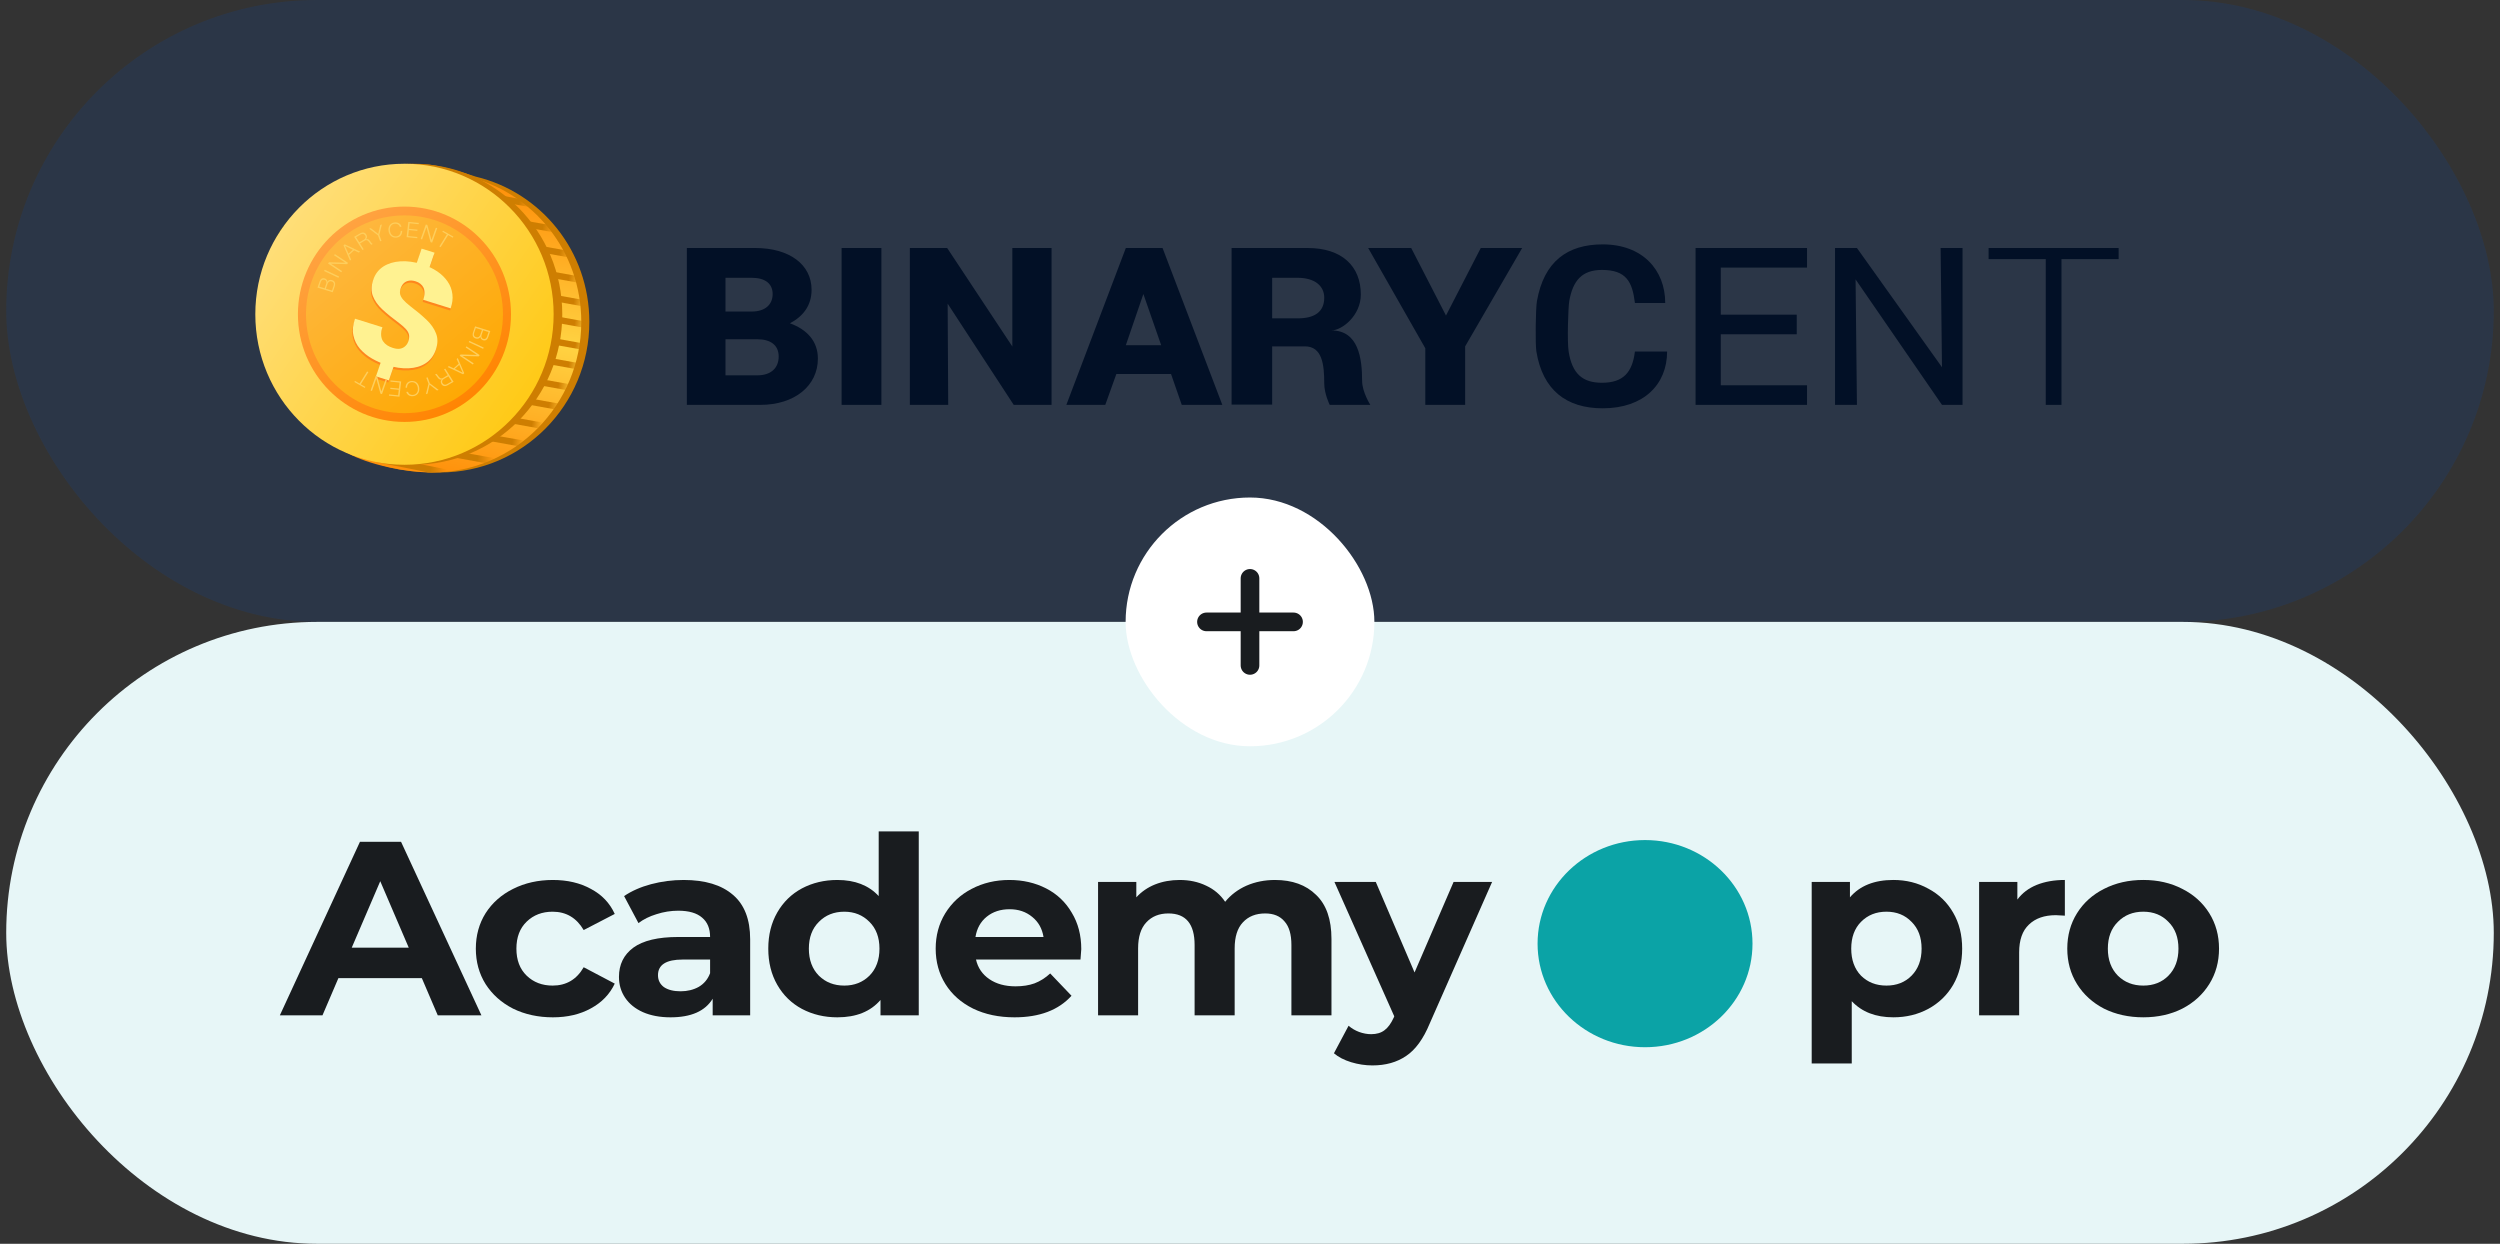 <svg width="201" height="100" viewBox="0 0 201 100" fill="none" xmlns="http://www.w3.org/2000/svg">
<rect x="0" y="0" width="201" height="100" fill="#333333" stroke="none"/>
<rect x="0.5" width="200" height="50" rx="25" fill="#004FBF" fill-opacity="0.15"/>
<g clip-path="url(#clip0_5775_241012)">
<path d="M65.758 28.831C65.758 27.444 64.898 26.498 63.51 25.993C64.59 25.425 65.251 24.543 65.251 23.302C65.251 21.263 63.465 19.939 60.711 19.939H55.223V32.552H61.129C63.884 32.552 65.758 31.018 65.758 28.831ZM60.446 22.335C61.504 22.335 62.121 22.798 62.121 23.639C62.121 24.5 61.504 25.047 60.446 25.047H58.33V22.335H60.446ZM60.887 27.276C61.967 27.276 62.606 27.759 62.606 28.663C62.606 29.609 61.967 30.177 60.887 30.177H58.33V27.276H60.887Z" fill="#021026"/>
<path d="M70.864 32.552V19.939H67.664V32.552H70.864Z" fill="#021026"/>
<path d="M76.236 32.552L76.192 24.416L81.503 32.552H84.545V19.939H81.392V27.86L76.152 19.939H73.152V32.552H76.236Z" fill="#021026"/>
<path d="M88.864 32.552L89.755 30.069H94.151L95.013 32.552H98.275L93.47 19.939H90.517L85.734 32.552H88.864ZM90.518 27.752L91.927 23.639L93.358 27.752H90.518Z" fill="#021026"/>
<path d="M110.175 32.552C110.175 32.552 109.514 31.52 109.514 30.616C109.514 28.803 109.219 26.566 107.044 26.566C107.889 26.566 109.41 25.382 109.41 23.679C109.41 21.408 107.902 19.939 105.124 19.939H99.019V32.531H102.281V27.848H104.915C106.312 27.848 106.469 29.324 106.469 30.821C106.469 31.676 106.909 32.552 106.909 32.552H110.175ZM104.331 22.335C105.676 22.335 106.469 22.966 106.469 23.933C106.469 25.089 105.676 25.596 104.331 25.596H102.281V22.335H104.331Z" fill="#021026"/>
<path d="M117.798 32.552V27.848L122.382 19.939H119.054L116.257 25.37L113.46 19.939H110L114.595 28.002V32.552H117.798Z" fill="#021026"/>
<path d="M145.285 32.552V30.976H138.35V26.876H144.457V25.299H138.35V21.515H145.285V19.939H136.324V32.552H145.285Z" fill="#021026"/>
<path d="M149.298 32.552L149.188 22.461L156.135 32.552H157.788V19.939H156.025L156.135 29.525L149.298 19.939H147.535V32.552H149.298Z" fill="#021026"/>
<path d="M165.743 32.552V20.832H170.338V19.939H159.883V20.832H164.478V32.552H165.743Z" fill="#021026"/>
<path d="M134.036 28.261H131.447C131.241 29.943 130.512 30.774 128.795 30.774C127.245 30.774 126.403 30.058 126.118 28.261C125.992 27.469 126.083 24.691 126.168 24.205C126.457 22.569 127.186 21.702 128.795 21.702C130.755 21.702 131.241 22.657 131.447 24.36H133.884C133.884 21.702 132.055 19.648 128.857 19.648C126.037 19.648 124.14 21.001 123.57 24.205C123.463 24.803 123.43 27.677 123.525 28.261C124.03 31.349 125.92 32.828 128.857 32.828C132.164 32.828 134.036 30.903 134.036 28.261Z" fill="#021026"/>
<path d="M47.383 25.885C47.383 32.568 42.014 37.986 35.391 37.986C33.292 37.986 31.134 37.794 29.418 36.838C25.719 34.777 23.398 30.45 23.398 25.885C23.398 19.201 27.471 13.209 34.094 13.209C35.068 13.209 37.15 13.827 38.261 14.204C43.51 15.468 47.383 20.184 47.383 25.885Z" fill="#CE7E01"/>
<path d="M46.735 25.885C46.735 32.568 41.365 37.986 34.742 37.986C32.643 37.986 29.627 37.366 27.911 36.41C24.212 34.349 22.75 30.45 22.75 25.885C22.75 19.201 26.823 13.209 33.446 13.209C34.42 13.209 36.502 13.827 37.613 14.204C42.862 15.468 46.735 20.184 46.735 25.885Z" fill="url(#paint0_linear_5775_241012)"/>
<path d="M33.215 37.368C39.838 37.368 45.207 31.95 45.207 25.267C45.207 18.583 39.838 13.165 33.215 13.165C26.592 13.165 21.223 18.583 21.223 25.267C21.223 31.95 26.592 37.368 33.215 37.368Z" fill="#CE7E01"/>
<path d="M47.134 24.16L44.742 23.73L44.643 24.233L47.034 24.663L47.134 24.16Z" fill="url(#paint1_linear_5775_241012)"/>
<path d="M46.724 22.252L44.332 21.821L44.232 22.325L46.624 22.755L46.724 22.252Z" fill="url(#paint2_linear_5775_241012)"/>
<path d="M45.981 20.221L43.59 19.79L43.49 20.293L45.882 20.724L45.981 20.221Z" fill="url(#paint3_linear_5775_241012)"/>
<path d="M42.295 17.759L44.5 18.144L44.587 18.693L42.195 18.262L42.295 17.759Z" fill="url(#paint4_linear_5775_241012)"/>
<path d="M40.353 15.727L42.327 16.099L42.645 16.66L40.254 16.23L40.353 15.727Z" fill="url(#paint5_linear_5775_241012)"/>
<path d="M47.188 25.874L44.797 25.443L44.697 25.947L47.089 26.377L47.188 25.874Z" fill="url(#paint6_linear_5775_241012)"/>
<path d="M47.243 27.676L44.852 27.245L44.752 27.748L47.144 28.179L47.243 27.676Z" fill="url(#paint7_linear_5775_241012)"/>
<path d="M46.724 29.23L44.332 28.8L44.232 29.303L46.624 29.734L46.724 29.23Z" fill="url(#paint8_linear_5775_241012)"/>
<path d="M45.892 30.909L43.5 30.479L43.4 30.982L45.792 31.412L45.892 30.909Z" fill="url(#paint9_linear_5775_241012)"/>
<path d="M45.138 32.487L42.746 32.057L42.647 32.56L45.038 32.991L45.138 32.487Z" fill="url(#paint10_linear_5775_241012)"/>
<path d="M43.763 34.001L41.371 33.57L41.272 34.074L43.663 34.504L43.763 34.001Z" fill="url(#paint11_linear_5775_241012)"/>
<path d="M39.611 34.983L42.316 35.454L41.904 35.917L39.512 35.487L39.611 34.983Z" fill="url(#paint12_linear_5775_241012)"/>
<path d="M36.107 36.183L39.991 36.879L39.273 37.283L36.008 36.686L36.107 36.183Z" fill="url(#paint13_linear_5775_241012)"/>
<path d="M36.501 37.857C35.927 37.942 35.34 37.986 34.742 37.986C34.639 37.986 34.533 37.985 34.425 37.982L30.016 37.103L32.326 37.03L36.501 37.857Z" fill="url(#paint14_linear_5775_241012)"/>
<path d="M32.52 37.368C39.143 37.368 44.512 31.95 44.512 25.267C44.512 18.583 39.143 13.165 32.52 13.165C25.896 13.165 20.527 18.583 20.527 25.267C20.527 31.95 25.896 37.368 32.52 37.368Z" fill="url(#paint15_linear_5775_241012)"/>
<path d="M32.519 33.923C37.25 33.923 41.085 30.047 41.085 25.266C41.085 20.485 37.25 16.609 32.519 16.609C27.788 16.609 23.953 20.485 23.953 25.266C23.953 30.047 27.788 33.923 32.519 33.923Z" fill="url(#paint16_linear_5775_241012)"/>
<path d="M32.519 33.217C36.892 33.217 40.437 29.658 40.437 25.267C40.437 20.877 36.892 17.317 32.519 17.317C28.146 17.317 24.602 20.877 24.602 25.267C24.602 29.658 28.146 33.217 32.519 33.217Z" fill="url(#paint17_linear_5775_241012)"/>
<path d="M34.895 20.486L34.353 22.063L33.313 21.738L33.854 20.161L34.895 20.486ZM31.725 29.292L31.222 30.755L30.182 30.43L30.684 28.967L31.725 29.292ZM32.785 27.62C32.853 27.421 32.873 27.245 32.843 27.092C32.813 26.939 32.733 26.788 32.6 26.638C32.468 26.489 32.281 26.323 32.04 26.139C31.527 25.763 31.083 25.402 30.709 25.057C30.339 24.713 30.08 24.349 29.932 23.962C29.789 23.578 29.802 23.14 29.971 22.649C30.124 22.201 30.392 21.852 30.772 21.603C31.156 21.356 31.615 21.215 32.148 21.182C32.687 21.146 33.267 21.225 33.886 21.419C34.357 21.566 34.767 21.758 35.116 21.995C35.464 22.232 35.742 22.505 35.95 22.814C36.16 23.119 36.286 23.455 36.329 23.82C36.374 24.182 36.328 24.564 36.19 24.965L33.984 24.275C34.055 24.069 34.09 23.884 34.088 23.72C34.091 23.557 34.063 23.414 34.004 23.291C33.944 23.169 33.861 23.067 33.754 22.985C33.648 22.9 33.523 22.835 33.379 22.79C33.161 22.722 32.97 22.706 32.808 22.744C32.646 22.777 32.514 22.848 32.409 22.955C32.304 23.062 32.226 23.194 32.172 23.349C32.116 23.511 32.1 23.664 32.123 23.808C32.152 23.948 32.232 24.097 32.361 24.254C32.492 24.407 32.683 24.582 32.934 24.781C33.433 25.157 33.868 25.521 34.24 25.873C34.612 26.225 34.871 26.596 35.017 26.986C35.169 27.373 35.161 27.811 34.994 28.298C34.833 28.768 34.562 29.127 34.182 29.376C33.803 29.622 33.346 29.757 32.81 29.781C32.275 29.806 31.696 29.721 31.072 29.526C30.653 29.395 30.252 29.22 29.869 29C29.489 28.781 29.165 28.518 28.894 28.209C28.628 27.898 28.454 27.542 28.37 27.14C28.286 26.737 28.329 26.289 28.499 25.794L30.704 26.483C30.621 26.725 30.586 26.939 30.6 27.123C30.614 27.307 30.663 27.466 30.748 27.601C30.838 27.733 30.951 27.845 31.089 27.936C31.228 28.023 31.381 28.093 31.547 28.145C31.769 28.214 31.962 28.235 32.127 28.206C32.293 28.174 32.429 28.107 32.537 28.004C32.65 27.899 32.733 27.771 32.785 27.62Z" fill="#FE861D"/>
<path d="M34.938 20.316L34.396 21.892L33.356 21.567L33.897 19.99L34.938 20.316ZM31.768 29.121L31.265 30.584L30.225 30.259L30.727 28.796L31.768 29.121ZM32.828 27.449C32.896 27.25 32.915 27.074 32.886 26.921C32.856 26.768 32.776 26.617 32.643 26.467C32.511 26.318 32.324 26.151 32.083 25.968C31.57 25.592 31.126 25.231 30.752 24.886C30.382 24.543 30.123 24.178 29.975 23.792C29.832 23.407 29.845 22.969 30.014 22.478C30.167 22.03 30.434 21.681 30.815 21.432C31.199 21.185 31.658 21.044 32.191 21.011C32.73 20.975 33.309 21.054 33.929 21.248C34.4 21.395 34.81 21.587 35.159 21.824C35.507 22.061 35.785 22.334 35.993 22.643C36.203 22.948 36.329 23.284 36.372 23.649C36.417 24.011 36.371 24.393 36.233 24.794L34.028 24.104C34.098 23.898 34.133 23.713 34.131 23.549C34.134 23.386 34.106 23.243 34.047 23.12C33.987 22.998 33.904 22.896 33.797 22.814C33.691 22.729 33.566 22.664 33.422 22.619C33.204 22.551 33.013 22.535 32.851 22.573C32.689 22.606 32.556 22.677 32.452 22.784C32.347 22.891 32.269 23.023 32.215 23.178C32.159 23.34 32.143 23.493 32.166 23.637C32.195 23.778 32.275 23.926 32.404 24.083C32.535 24.236 32.726 24.412 32.977 24.61C33.476 24.986 33.911 25.35 34.283 25.702C34.655 26.054 34.914 26.425 35.06 26.815C35.212 27.202 35.204 27.64 35.037 28.127C34.876 28.597 34.605 28.956 34.224 29.205C33.846 29.451 33.389 29.586 32.853 29.61C32.318 29.635 31.739 29.55 31.115 29.355C30.696 29.224 30.295 29.049 29.912 28.829C29.532 28.61 29.207 28.347 28.937 28.038C28.672 27.727 28.497 27.371 28.413 26.969C28.329 26.566 28.372 26.118 28.542 25.623L30.747 26.312C30.664 26.555 30.629 26.768 30.643 26.952C30.657 27.136 30.706 27.296 30.791 27.43C30.881 27.562 30.994 27.674 31.132 27.765C31.271 27.852 31.424 27.922 31.59 27.974C31.812 28.043 32.005 28.064 32.17 28.035C32.336 28.003 32.472 27.936 32.58 27.833C32.693 27.729 32.776 27.601 32.828 27.449Z" fill="#FFF291"/>
<path d="M25.527 23.121L25.688 22.649C25.702 22.603 25.723 22.559 25.748 22.517C25.77 22.479 25.8 22.446 25.836 22.419C25.87 22.393 25.911 22.376 25.954 22.369C26.006 22.361 26.059 22.366 26.108 22.383C26.14 22.393 26.17 22.408 26.197 22.426C26.223 22.444 26.247 22.466 26.266 22.491C26.285 22.516 26.299 22.543 26.308 22.572C26.317 22.601 26.32 22.632 26.317 22.662C26.347 22.597 26.403 22.546 26.473 22.52C26.545 22.494 26.624 22.494 26.696 22.52C26.731 22.531 26.765 22.546 26.797 22.563C26.835 22.586 26.868 22.616 26.893 22.651C26.923 22.696 26.941 22.747 26.945 22.8C26.95 22.876 26.938 22.953 26.91 23.025L26.751 23.498L25.527 23.121ZM26.101 23.18L26.225 22.814C26.238 22.778 26.246 22.74 26.246 22.702C26.247 22.67 26.241 22.639 26.229 22.61C26.218 22.583 26.201 22.559 26.179 22.54C26.157 22.52 26.131 22.506 26.102 22.497C25.949 22.45 25.843 22.511 25.787 22.678L25.669 23.044L26.101 23.18ZM26.691 23.363L26.816 22.997C26.828 22.96 26.837 22.922 26.841 22.884C26.846 22.848 26.844 22.812 26.833 22.777C26.822 22.744 26.803 22.714 26.777 22.689C26.743 22.66 26.703 22.639 26.659 22.628C26.626 22.615 26.59 22.61 26.554 22.614C26.519 22.618 26.485 22.631 26.456 22.65C26.39 22.701 26.343 22.77 26.323 22.848L26.199 23.214L26.691 23.363Z" fill="#FECE5C"/>
<path d="M26.055 21.791L26.107 21.69L27.264 22.233L27.212 22.333L26.055 21.791Z" fill="#FECE5C"/>
<path d="M26.375 21.188L26.449 21.086L27.754 21.118L26.857 20.524L26.924 20.432L27.985 21.135L27.909 21.238L26.605 21.204L27.5 21.798L27.434 21.891L26.375 21.188Z" fill="#FECE5C"/>
<path d="M27.617 19.729L27.713 19.644L28.947 20.226L28.856 20.308L28.469 20.127L28.063 20.493L28.23 20.868L28.138 20.951L27.617 19.729ZM28.019 20.397L28.373 20.08L27.746 19.775L28.019 20.397Z" fill="#FECE5C"/>
<path d="M28.473 19.04L28.953 18.761C28.995 18.737 29.04 18.719 29.087 18.707C29.13 18.695 29.175 18.691 29.22 18.697C29.264 18.703 29.307 18.719 29.344 18.743C29.387 18.773 29.422 18.811 29.447 18.856C29.488 18.916 29.509 18.987 29.506 19.059C29.504 19.094 29.495 19.128 29.479 19.16C29.463 19.191 29.441 19.219 29.413 19.242C29.445 19.228 29.48 19.22 29.516 19.219C29.546 19.22 29.576 19.226 29.603 19.238C29.632 19.252 29.658 19.27 29.68 19.292C29.705 19.317 29.727 19.344 29.748 19.372L29.793 19.435C29.809 19.461 29.827 19.486 29.847 19.51C29.865 19.533 29.886 19.555 29.908 19.575C29.925 19.592 29.945 19.605 29.968 19.614L29.857 19.678C29.844 19.671 29.832 19.661 29.821 19.65C29.808 19.638 29.796 19.625 29.784 19.611C29.773 19.597 29.762 19.583 29.753 19.568C29.742 19.554 29.734 19.541 29.725 19.531C29.701 19.496 29.674 19.46 29.645 19.425C29.62 19.393 29.589 19.365 29.555 19.342C29.523 19.322 29.486 19.311 29.448 19.308C29.403 19.308 29.359 19.322 29.322 19.349L28.943 19.574L29.24 20.041L29.14 20.099L28.473 19.04ZM28.891 19.483L29.265 19.265C29.295 19.249 29.321 19.227 29.342 19.201C29.363 19.177 29.379 19.149 29.388 19.119C29.398 19.089 29.401 19.058 29.397 19.027C29.392 18.992 29.38 18.959 29.36 18.93C29.344 18.901 29.323 18.875 29.296 18.855C29.27 18.834 29.239 18.818 29.207 18.808C29.171 18.802 29.135 18.802 29.099 18.81C29.064 18.817 29.03 18.831 29.001 18.851L28.627 19.068L28.891 19.483Z" fill="#FECE5C"/>
<path d="M30.387 18.92L29.68 18.388L29.812 18.344L30.409 18.807L30.573 18.091L30.705 18.047L30.496 18.883L30.672 19.363L30.561 19.399L30.387 18.92Z" fill="#FECE5C"/>
<path d="M32.151 18.241C32.137 18.197 32.114 18.157 32.085 18.12C32.06 18.087 32.027 18.058 31.99 18.036C31.953 18.015 31.914 18 31.872 17.991C31.83 17.982 31.786 17.98 31.742 17.985C31.67 17.991 31.6 18.014 31.54 18.052C31.489 18.085 31.446 18.128 31.415 18.179C31.383 18.233 31.361 18.292 31.351 18.354C31.342 18.416 31.342 18.48 31.351 18.543C31.358 18.606 31.375 18.669 31.399 18.728C31.423 18.785 31.458 18.837 31.501 18.883C31.544 18.927 31.598 18.962 31.658 18.984C31.726 19.008 31.8 19.015 31.872 19.005C31.925 19 31.976 18.984 32.021 18.958C32.064 18.933 32.101 18.9 32.13 18.861C32.16 18.821 32.182 18.776 32.195 18.728C32.211 18.677 32.218 18.624 32.216 18.571L32.334 18.558C32.336 18.629 32.327 18.7 32.306 18.768C32.287 18.828 32.257 18.884 32.217 18.934C32.179 18.981 32.131 19.02 32.076 19.047C32.017 19.078 31.952 19.097 31.885 19.103C31.798 19.114 31.71 19.106 31.627 19.079C31.553 19.057 31.486 19.018 31.43 18.967C31.375 18.914 31.33 18.851 31.299 18.782C31.266 18.711 31.245 18.635 31.236 18.557C31.227 18.479 31.229 18.4 31.244 18.323C31.258 18.249 31.287 18.178 31.329 18.115C31.371 18.053 31.427 18 31.493 17.961C31.567 17.917 31.652 17.89 31.739 17.883C31.797 17.877 31.855 17.88 31.912 17.891C32.027 17.911 32.13 17.973 32.2 18.063C32.237 18.112 32.263 18.167 32.278 18.226L32.151 18.241Z" fill="#FECE5C"/>
<path d="M32.828 17.842L33.671 17.927L33.66 18.026L32.933 17.953L32.883 18.396L33.565 18.464L33.554 18.564L32.873 18.495L32.819 18.979L33.555 19.053L33.544 19.153L32.691 19.067L32.828 17.842Z" fill="#FECE5C"/>
<path d="M34.236 18.048L34.359 18.087L34.689 19.293L35.043 18.306L35.154 18.342L34.742 19.509L34.617 19.468L34.289 18.263L33.935 19.25L33.824 19.215L34.236 18.048Z" fill="#FECE5C"/>
<path d="M35.615 18.549L36.452 19.025L36.399 19.11L36.031 18.901L35.424 19.874L35.324 19.816L35.93 18.844L35.562 18.63L35.615 18.549Z" fill="#FECE5C"/>
<path d="M39.419 26.617L39.258 27.089C39.244 27.135 39.224 27.179 39.198 27.221C39.176 27.259 39.146 27.292 39.11 27.319C39.075 27.345 39.035 27.362 38.992 27.369C38.94 27.377 38.887 27.372 38.838 27.355C38.806 27.345 38.776 27.33 38.749 27.312C38.723 27.294 38.699 27.272 38.68 27.247C38.661 27.222 38.647 27.195 38.639 27.166C38.629 27.137 38.626 27.106 38.629 27.076C38.599 27.141 38.543 27.192 38.474 27.218C38.401 27.244 38.322 27.244 38.249 27.218C38.215 27.207 38.181 27.192 38.149 27.175C38.111 27.152 38.078 27.122 38.053 27.087C38.023 27.042 38.005 26.991 38.001 26.938C37.996 26.862 38.008 26.785 38.036 26.713L38.195 26.24L39.419 26.617ZM38.845 26.558L38.721 26.924C38.708 26.96 38.7 26.998 38.7 27.036C38.699 27.068 38.705 27.099 38.717 27.128C38.728 27.155 38.745 27.179 38.767 27.198C38.789 27.218 38.815 27.232 38.843 27.241C38.997 27.288 39.103 27.227 39.159 27.06L39.277 26.694L38.845 26.558ZM38.255 26.375L38.13 26.741C38.118 26.778 38.109 26.816 38.105 26.854C38.099 26.89 38.102 26.926 38.113 26.961C38.124 26.994 38.143 27.024 38.169 27.049C38.203 27.078 38.243 27.099 38.287 27.11C38.32 27.123 38.356 27.127 38.392 27.123C38.427 27.12 38.461 27.107 38.49 27.088C38.556 27.037 38.602 26.968 38.623 26.89L38.747 26.524L38.255 26.375Z" fill="#FECE5C"/>
<path d="M38.893 27.947L38.841 28.047L37.684 27.505L37.735 27.404L38.893 27.947Z" fill="#FECE5C"/>
<path d="M38.567 28.55L38.493 28.652L37.188 28.62L38.085 29.214L38.018 29.307L36.957 28.603L37.032 28.501L38.337 28.534L37.441 27.94L37.507 27.848L38.567 28.55Z" fill="#FECE5C"/>
<path d="M37.325 30.009L37.23 30.094L35.996 29.512L36.087 29.43L36.473 29.611L36.88 29.244L36.713 28.869L36.805 28.787L37.325 30.009ZM36.924 29.341L36.57 29.657L37.197 29.962L36.924 29.341Z" fill="#FECE5C"/>
<path d="M36.468 30.697L35.987 30.976C35.946 31 35.901 31.018 35.854 31.03C35.811 31.042 35.766 31.046 35.721 31.04C35.677 31.034 35.634 31.018 35.597 30.994C35.554 30.965 35.519 30.926 35.494 30.881C35.453 30.821 35.432 30.75 35.435 30.678C35.436 30.643 35.446 30.609 35.462 30.578C35.478 30.546 35.5 30.518 35.528 30.495C35.495 30.509 35.461 30.517 35.425 30.518C35.395 30.517 35.365 30.511 35.338 30.499C35.309 30.486 35.283 30.467 35.261 30.445C35.236 30.42 35.213 30.393 35.193 30.365L35.148 30.302C35.132 30.276 35.113 30.251 35.094 30.228C35.075 30.204 35.055 30.183 35.033 30.162C35.016 30.145 34.995 30.132 34.973 30.123L35.083 30.059C35.097 30.067 35.109 30.076 35.12 30.087C35.133 30.099 35.145 30.113 35.157 30.126C35.168 30.14 35.178 30.154 35.188 30.169C35.199 30.184 35.207 30.196 35.215 30.206C35.24 30.241 35.267 30.277 35.296 30.312C35.321 30.344 35.352 30.372 35.386 30.395C35.418 30.415 35.455 30.427 35.492 30.429C35.538 30.429 35.582 30.415 35.618 30.389L35.998 30.163L35.701 29.696L35.801 29.638L36.468 30.697ZM36.05 30.255L35.676 30.472C35.646 30.488 35.62 30.51 35.598 30.536C35.578 30.56 35.562 30.588 35.553 30.618C35.543 30.648 35.54 30.68 35.544 30.71C35.548 30.745 35.561 30.778 35.581 30.807C35.597 30.836 35.618 30.862 35.645 30.883C35.671 30.904 35.701 30.919 35.734 30.929C35.77 30.936 35.806 30.935 35.842 30.928C35.877 30.92 35.911 30.906 35.94 30.886L36.314 30.669L36.05 30.255Z" fill="#FECE5C"/>
<path d="M34.56 30.817L35.267 31.35L35.136 31.394L34.538 30.931L34.374 31.647L34.242 31.691L34.451 30.854L34.275 30.375L34.386 30.339L34.56 30.817Z" fill="#FECE5C"/>
<path d="M32.792 31.496C32.807 31.54 32.829 31.58 32.858 31.616C32.884 31.65 32.916 31.679 32.954 31.701C32.99 31.722 33.03 31.737 33.072 31.746C33.114 31.755 33.158 31.757 33.201 31.752C33.274 31.746 33.343 31.723 33.404 31.685C33.455 31.652 33.498 31.609 33.529 31.558C33.561 31.504 33.583 31.445 33.593 31.383C33.601 31.321 33.601 31.257 33.593 31.194C33.585 31.131 33.569 31.068 33.544 31.009C33.52 30.952 33.486 30.899 33.443 30.854C33.4 30.809 33.346 30.775 33.286 30.753C33.218 30.729 33.144 30.722 33.072 30.732C33.019 30.736 32.968 30.753 32.923 30.779C32.88 30.803 32.843 30.837 32.813 30.876C32.784 30.916 32.762 30.961 32.749 31.009C32.733 31.06 32.726 31.113 32.727 31.166L32.61 31.179C32.608 31.108 32.617 31.037 32.638 30.969C32.657 30.909 32.687 30.852 32.726 30.803C32.764 30.756 32.812 30.717 32.868 30.69C32.927 30.659 32.992 30.64 33.059 30.634C33.145 30.623 33.234 30.631 33.317 30.657C33.391 30.68 33.458 30.718 33.514 30.77C33.569 30.823 33.613 30.886 33.644 30.954C33.678 31.026 33.699 31.102 33.708 31.18C33.717 31.258 33.714 31.337 33.7 31.414C33.686 31.488 33.657 31.558 33.615 31.622C33.573 31.684 33.517 31.737 33.451 31.776C33.376 31.82 33.292 31.846 33.205 31.854C33.147 31.86 33.089 31.857 33.032 31.846C32.916 31.826 32.814 31.764 32.744 31.674C32.707 31.625 32.68 31.57 32.666 31.511L32.792 31.496Z" fill="#FECE5C"/>
<path d="M32.116 31.895L31.273 31.81L31.284 31.711L32.011 31.784L32.061 31.342L31.38 31.273L31.39 31.173L32.071 31.242L32.126 30.759L31.389 30.684L31.401 30.584L32.253 30.671L32.116 31.895Z" fill="#FECE5C"/>
<path d="M30.711 31.69L30.587 31.65L30.257 30.445L29.904 31.432L29.793 31.396L30.204 30.229L30.329 30.269L30.658 31.475L31.012 30.487L31.122 30.522L30.711 31.69Z" fill="#FECE5C"/>
<path d="M29.325 31.189L28.488 30.713L28.541 30.628L28.909 30.837L29.516 29.864L29.616 29.922L29.01 30.894L29.378 31.108L29.325 31.189Z" fill="#FECE5C"/>
</g>
<rect x="0.5" y="50" width="200" height="50" rx="25" fill="#E7F6F7"/>
<g clip-path="url(#clip1_5775_241012)">
<path d="M152.225 70.749C153.257 70.749 154.193 70.982 155.033 71.447C155.886 71.898 156.553 72.543 157.035 73.38C157.517 74.204 157.758 75.168 157.758 76.271C157.758 77.374 157.517 78.344 157.035 79.181C156.553 80.005 155.886 80.649 155.033 81.114C154.193 81.566 153.257 81.792 152.225 81.792C150.807 81.792 149.693 81.36 148.881 80.496V85.5H145.66V70.909H148.736V72.144C149.534 71.214 150.697 70.749 152.225 70.749ZM151.668 79.241C152.493 79.241 153.168 78.975 153.691 78.443C154.228 77.898 154.496 77.174 154.496 76.271C154.496 75.367 154.228 74.649 153.691 74.118C153.168 73.573 152.493 73.3 151.668 73.3C150.842 73.3 150.161 73.573 149.624 74.118C149.101 74.649 148.839 75.367 148.839 76.271C148.839 77.174 149.101 77.898 149.624 78.443C150.161 78.975 150.842 79.241 151.668 79.241Z" fill="#191C1F"/>
<path d="M162.196 72.324C162.581 71.805 163.097 71.413 163.744 71.148C164.405 70.882 165.161 70.749 166.015 70.749V73.619C165.657 73.593 165.416 73.58 165.292 73.58C164.37 73.58 163.648 73.832 163.125 74.337C162.602 74.829 162.34 75.573 162.34 76.57V81.633H159.12V70.909H162.196V72.324Z" fill="#191C1F"/>
<path d="M172.32 81.792C171.15 81.792 170.097 81.559 169.161 81.094C168.239 80.616 167.517 79.958 166.994 79.121C166.471 78.284 166.209 77.334 166.209 76.271C166.209 75.207 166.471 74.257 166.994 73.42C167.517 72.583 168.239 71.932 169.161 71.467C170.097 70.988 171.15 70.749 172.32 70.749C173.49 70.749 174.536 70.988 175.458 71.467C176.38 71.932 177.102 72.583 177.625 73.42C178.148 74.257 178.41 75.207 178.41 76.271C178.41 77.334 178.148 78.284 177.625 79.121C177.102 79.958 176.38 80.616 175.458 81.094C174.536 81.559 173.49 81.792 172.32 81.792ZM172.32 79.241C173.146 79.241 173.82 78.975 174.343 78.443C174.88 77.898 175.148 77.174 175.148 76.271C175.148 75.367 174.88 74.649 174.343 74.118C173.82 73.573 173.146 73.3 172.32 73.3C171.494 73.3 170.813 73.573 170.276 74.118C169.739 74.649 169.471 75.367 169.471 76.271C169.471 77.174 169.739 77.898 170.276 78.443C170.813 78.975 171.494 79.241 172.32 79.241Z" fill="#191C1F"/>
<ellipse cx="132.261" cy="75.869" rx="8.64" ry="8.328" fill="#0BA3A6"/>
<path d="M33.916 78.643H27.207L25.927 81.633H22.5L28.941 67.68H32.244L38.706 81.633H35.196L33.916 78.643ZM32.863 76.192L30.572 70.849L28.28 76.192H32.863Z" fill="#191C1F"/>
<path d="M44.451 81.793C43.267 81.793 42.2 81.56 41.251 81.095C40.315 80.617 39.579 79.959 39.042 79.122C38.519 78.284 38.257 77.334 38.257 76.271C38.257 75.208 38.519 74.258 39.042 73.421C39.579 72.584 40.315 71.932 41.251 71.467C42.2 70.989 43.267 70.75 44.451 70.75C45.62 70.75 46.639 70.989 47.506 71.467C48.387 71.932 49.027 72.603 49.426 73.481L46.928 74.776C46.35 73.793 45.517 73.301 44.43 73.301C43.59 73.301 42.895 73.567 42.345 74.099C41.794 74.63 41.519 75.354 41.519 76.271C41.519 77.188 41.794 77.912 42.345 78.444C42.895 78.975 43.59 79.241 44.43 79.241C45.531 79.241 46.364 78.75 46.928 77.766L49.426 79.082C49.027 79.932 48.387 80.597 47.506 81.075C46.639 81.554 45.62 81.793 44.451 81.793Z" fill="#191C1F"/>
<path d="M54.966 70.75C56.686 70.75 58.008 71.148 58.93 71.946C59.852 72.73 60.313 73.919 60.313 75.514V81.633H57.299V80.298C56.693 81.294 55.565 81.793 53.913 81.793C53.06 81.793 52.317 81.653 51.684 81.374C51.064 81.095 50.59 80.71 50.259 80.218C49.929 79.726 49.764 79.168 49.764 78.544C49.764 77.547 50.149 76.763 50.92 76.192C51.704 75.62 52.908 75.334 54.532 75.334H57.092C57.092 74.657 56.879 74.138 56.452 73.78C56.026 73.407 55.386 73.221 54.532 73.221C53.941 73.221 53.356 73.314 52.778 73.501C52.214 73.673 51.732 73.912 51.333 74.218L50.177 72.045C50.782 71.633 51.505 71.314 52.344 71.089C53.197 70.863 54.072 70.75 54.966 70.75ZM54.718 79.7C55.269 79.7 55.757 79.58 56.184 79.341C56.611 79.088 56.913 78.723 57.092 78.245V77.148H54.883C53.562 77.148 52.902 77.567 52.902 78.404C52.902 78.803 53.06 79.122 53.376 79.361C53.707 79.587 54.154 79.7 54.718 79.7Z" fill="#191C1F"/>
<path d="M73.868 66.843V81.633H70.792V80.397C69.993 81.328 68.837 81.793 67.323 81.793C66.278 81.793 65.328 81.567 64.475 81.115C63.635 80.663 62.974 80.019 62.493 79.181C62.011 78.344 61.77 77.374 61.77 76.271C61.77 75.168 62.011 74.198 62.493 73.361C62.974 72.524 63.635 71.879 64.475 71.427C65.328 70.976 66.278 70.75 67.323 70.75C68.741 70.75 69.849 71.182 70.647 72.045V66.843H73.868ZM67.881 79.241C68.693 79.241 69.367 78.975 69.904 78.444C70.441 77.899 70.709 77.175 70.709 76.271C70.709 75.368 70.441 74.65 69.904 74.118C69.367 73.574 68.693 73.301 67.881 73.301C67.055 73.301 66.374 73.574 65.837 74.118C65.3 74.65 65.032 75.368 65.032 76.271C65.032 77.175 65.3 77.899 65.837 78.444C66.374 78.975 67.055 79.241 67.881 79.241Z" fill="#191C1F"/>
<path d="M86.934 76.311C86.934 76.351 86.913 76.63 86.872 77.148H78.47C78.621 77.813 78.979 78.338 79.543 78.723C80.108 79.108 80.809 79.301 81.649 79.301C82.227 79.301 82.736 79.221 83.177 79.062C83.631 78.889 84.051 78.623 84.436 78.265L86.149 80.059C85.103 81.215 83.576 81.793 81.566 81.793C80.314 81.793 79.206 81.56 78.243 81.095C77.279 80.617 76.536 79.959 76.013 79.122C75.49 78.284 75.229 77.334 75.229 76.271C75.229 75.221 75.483 74.278 75.992 73.441C76.515 72.59 77.224 71.932 78.119 71.467C79.027 70.989 80.039 70.75 81.153 70.75C82.241 70.75 83.225 70.976 84.106 71.427C84.987 71.879 85.675 72.53 86.17 73.381C86.679 74.218 86.934 75.195 86.934 76.311ZM81.174 73.102C80.445 73.102 79.832 73.301 79.337 73.7C78.841 74.099 78.539 74.643 78.428 75.334H83.899C83.789 74.657 83.486 74.118 82.991 73.72C82.495 73.308 81.89 73.102 81.174 73.102Z" fill="#191C1F"/>
<path d="M102.508 70.75C103.898 70.75 104.999 71.148 105.811 71.946C106.637 72.73 107.05 73.912 107.05 75.494V81.633H103.829V75.972C103.829 75.122 103.643 74.49 103.272 74.079C102.914 73.653 102.398 73.441 101.723 73.441C100.966 73.441 100.368 73.68 99.927 74.158C99.487 74.623 99.267 75.321 99.267 76.251V81.633H96.046V75.972C96.046 74.285 95.344 73.441 93.941 73.441C93.197 73.441 92.606 73.68 92.165 74.158C91.725 74.623 91.504 75.321 91.504 76.251V81.633H88.284V70.909H91.36V72.145C91.773 71.693 92.275 71.348 92.867 71.109C93.473 70.869 94.133 70.75 94.849 70.75C95.633 70.75 96.342 70.903 96.975 71.208C97.608 71.501 98.118 71.932 98.503 72.504C98.957 71.946 99.528 71.514 100.216 71.208C100.918 70.903 101.682 70.75 102.508 70.75Z" fill="#191C1F"/>
<path d="M119.965 70.909L114.948 82.291C114.439 83.527 113.806 84.397 113.049 84.902C112.306 85.407 111.404 85.66 110.345 85.66C109.766 85.66 109.195 85.573 108.631 85.401C108.067 85.228 107.606 84.989 107.248 84.683L108.425 82.471C108.672 82.683 108.954 82.849 109.271 82.969C109.601 83.088 109.925 83.148 110.241 83.148C110.682 83.148 111.04 83.042 111.315 82.829C111.59 82.63 111.838 82.291 112.058 81.813L112.099 81.713L107.289 70.909H110.613L113.73 78.185L116.868 70.909H119.965Z" fill="#191C1F"/>
</g>
<rect x="90.5" y="40" width="20" height="20" rx="10" fill="white"/>
<path d="M100.5 46.5V53.5" stroke="#191C1F" stroke-width="1.5" stroke-linecap="round"/>
<path d="M104 50L97 50" stroke="#191C1F" stroke-width="1.5" stroke-linecap="round"/>
<defs>
<linearGradient id="paint0_linear_5775_241012" x1="39.373" y1="14.534" x2="35.147" y2="38.059" gradientUnits="userSpaceOnUse">
<stop stop-color="#FF900B"/>
<stop offset="0.5" stop-color="#FFD342"/>
<stop offset="1" stop-color="#FF900B"/>
</linearGradient>
<linearGradient id="paint1_linear_5775_241012" x1="44.92" y1="23.994" x2="47.137" y2="24.382" gradientUnits="userSpaceOnUse">
<stop offset="0.547" stop-color="#CE7E01"/>
<stop offset="1" stop-color="#CE7E01" stop-opacity="0"/>
</linearGradient>
<linearGradient id="paint2_linear_5775_241012" x1="44.51" y1="22.086" x2="46.727" y2="22.474" gradientUnits="userSpaceOnUse">
<stop offset="0.547" stop-color="#CE7E01"/>
<stop offset="1" stop-color="#CE7E01" stop-opacity="0"/>
</linearGradient>
<linearGradient id="paint3_linear_5775_241012" x1="43.768" y1="20.055" x2="45.985" y2="20.442" gradientUnits="userSpaceOnUse">
<stop offset="0.547" stop-color="#CE7E01"/>
<stop offset="1" stop-color="#CE7E01" stop-opacity="0"/>
</linearGradient>
<linearGradient id="paint4_linear_5775_241012" x1="42.473" y1="18.024" x2="44.69" y2="18.411" gradientUnits="userSpaceOnUse">
<stop offset="0.521" stop-color="#CE7E01"/>
<stop offset="1" stop-color="#CE7E01" stop-opacity="0"/>
</linearGradient>
<linearGradient id="paint5_linear_5775_241012" x1="40.532" y1="15.992" x2="42.748" y2="16.379" gradientUnits="userSpaceOnUse">
<stop offset="0.547" stop-color="#CE7E01"/>
<stop offset="1" stop-color="#CE7E01" stop-opacity="0"/>
</linearGradient>
<linearGradient id="paint6_linear_5775_241012" x1="44.975" y1="25.708" x2="47.192" y2="26.096" gradientUnits="userSpaceOnUse">
<stop offset="0.547" stop-color="#CE7E01"/>
<stop offset="1" stop-color="#CE7E01" stop-opacity="0"/>
</linearGradient>
<linearGradient id="paint7_linear_5775_241012" x1="45.03" y1="27.51" x2="47.246" y2="27.897" gradientUnits="userSpaceOnUse">
<stop offset="0.547" stop-color="#CE7E01"/>
<stop offset="1" stop-color="#CE7E01" stop-opacity="0"/>
</linearGradient>
<linearGradient id="paint8_linear_5775_241012" x1="44.51" y1="29.065" x2="46.727" y2="29.452" gradientUnits="userSpaceOnUse">
<stop offset="0.547" stop-color="#CE7E01"/>
<stop offset="1" stop-color="#CE7E01" stop-opacity="0"/>
</linearGradient>
<linearGradient id="paint9_linear_5775_241012" x1="43.678" y1="30.743" x2="45.895" y2="31.131" gradientUnits="userSpaceOnUse">
<stop offset="0.547" stop-color="#CE7E01"/>
<stop offset="1" stop-color="#CE7E01" stop-opacity="0"/>
</linearGradient>
<linearGradient id="paint10_linear_5775_241012" x1="42.924" y1="32.322" x2="45.141" y2="32.709" gradientUnits="userSpaceOnUse">
<stop offset="0.547" stop-color="#CE7E01"/>
<stop offset="1" stop-color="#CE7E01" stop-opacity="0"/>
</linearGradient>
<linearGradient id="paint11_linear_5775_241012" x1="41.532" y1="33.83" x2="43.576" y2="34.19" gradientUnits="userSpaceOnUse">
<stop offset="0.599" stop-color="#CE7E01"/>
<stop offset="1" stop-color="#CE7E01" stop-opacity="0"/>
</linearGradient>
<linearGradient id="paint12_linear_5775_241012" x1="39.801" y1="35.239" x2="42.11" y2="35.641" gradientUnits="userSpaceOnUse">
<stop offset="0.599" stop-color="#CE7E01"/>
<stop offset="1" stop-color="#CE7E01" stop-opacity="0"/>
</linearGradient>
<linearGradient id="paint13_linear_5775_241012" x1="36.396" y1="36.468" x2="39.721" y2="37.01" gradientUnits="userSpaceOnUse">
<stop offset="0.599" stop-color="#CE7E01"/>
<stop offset="1" stop-color="#CE7E01" stop-opacity="0"/>
</linearGradient>
<linearGradient id="paint14_linear_5775_241012" x1="32.584" y1="37.388" x2="35.909" y2="37.931" gradientUnits="userSpaceOnUse">
<stop offset="0.616" stop-color="#CE7E01"/>
<stop offset="1" stop-color="#CE7E01" stop-opacity="0"/>
</linearGradient>
<linearGradient id="paint15_linear_5775_241012" x1="22.241" y1="19.039" x2="41.753" y2="32.473" gradientUnits="userSpaceOnUse">
<stop stop-color="#FFDA4A"/>
<stop offset="0" stop-color="#FFDE78"/>
<stop offset="1" stop-color="#FFCA18"/>
</linearGradient>
<linearGradient id="paint16_linear_5775_241012" x1="38.307" y1="31.582" x2="28.152" y2="17.692" gradientUnits="userSpaceOnUse">
<stop stop-color="#FF8503"/>
<stop offset="1" stop-color="#FFA341"/>
</linearGradient>
<linearGradient id="paint17_linear_5775_241012" x1="37.381" y1="31.539" x2="27.387" y2="19.5" gradientUnits="userSpaceOnUse">
<stop stop-color="#FEA904"/>
<stop offset="1" stop-color="#FEB73E"/>
</linearGradient>
<clipPath id="clip0_5775_241012">
<rect width="150" height="25" fill="white" transform="translate(20.5 13)"/>
</clipPath>
<clipPath id="clip1_5775_241012">
<rect width="156" height="23" fill="white" transform="translate(22.5 64)"/>
</clipPath>
</defs>
</svg>
